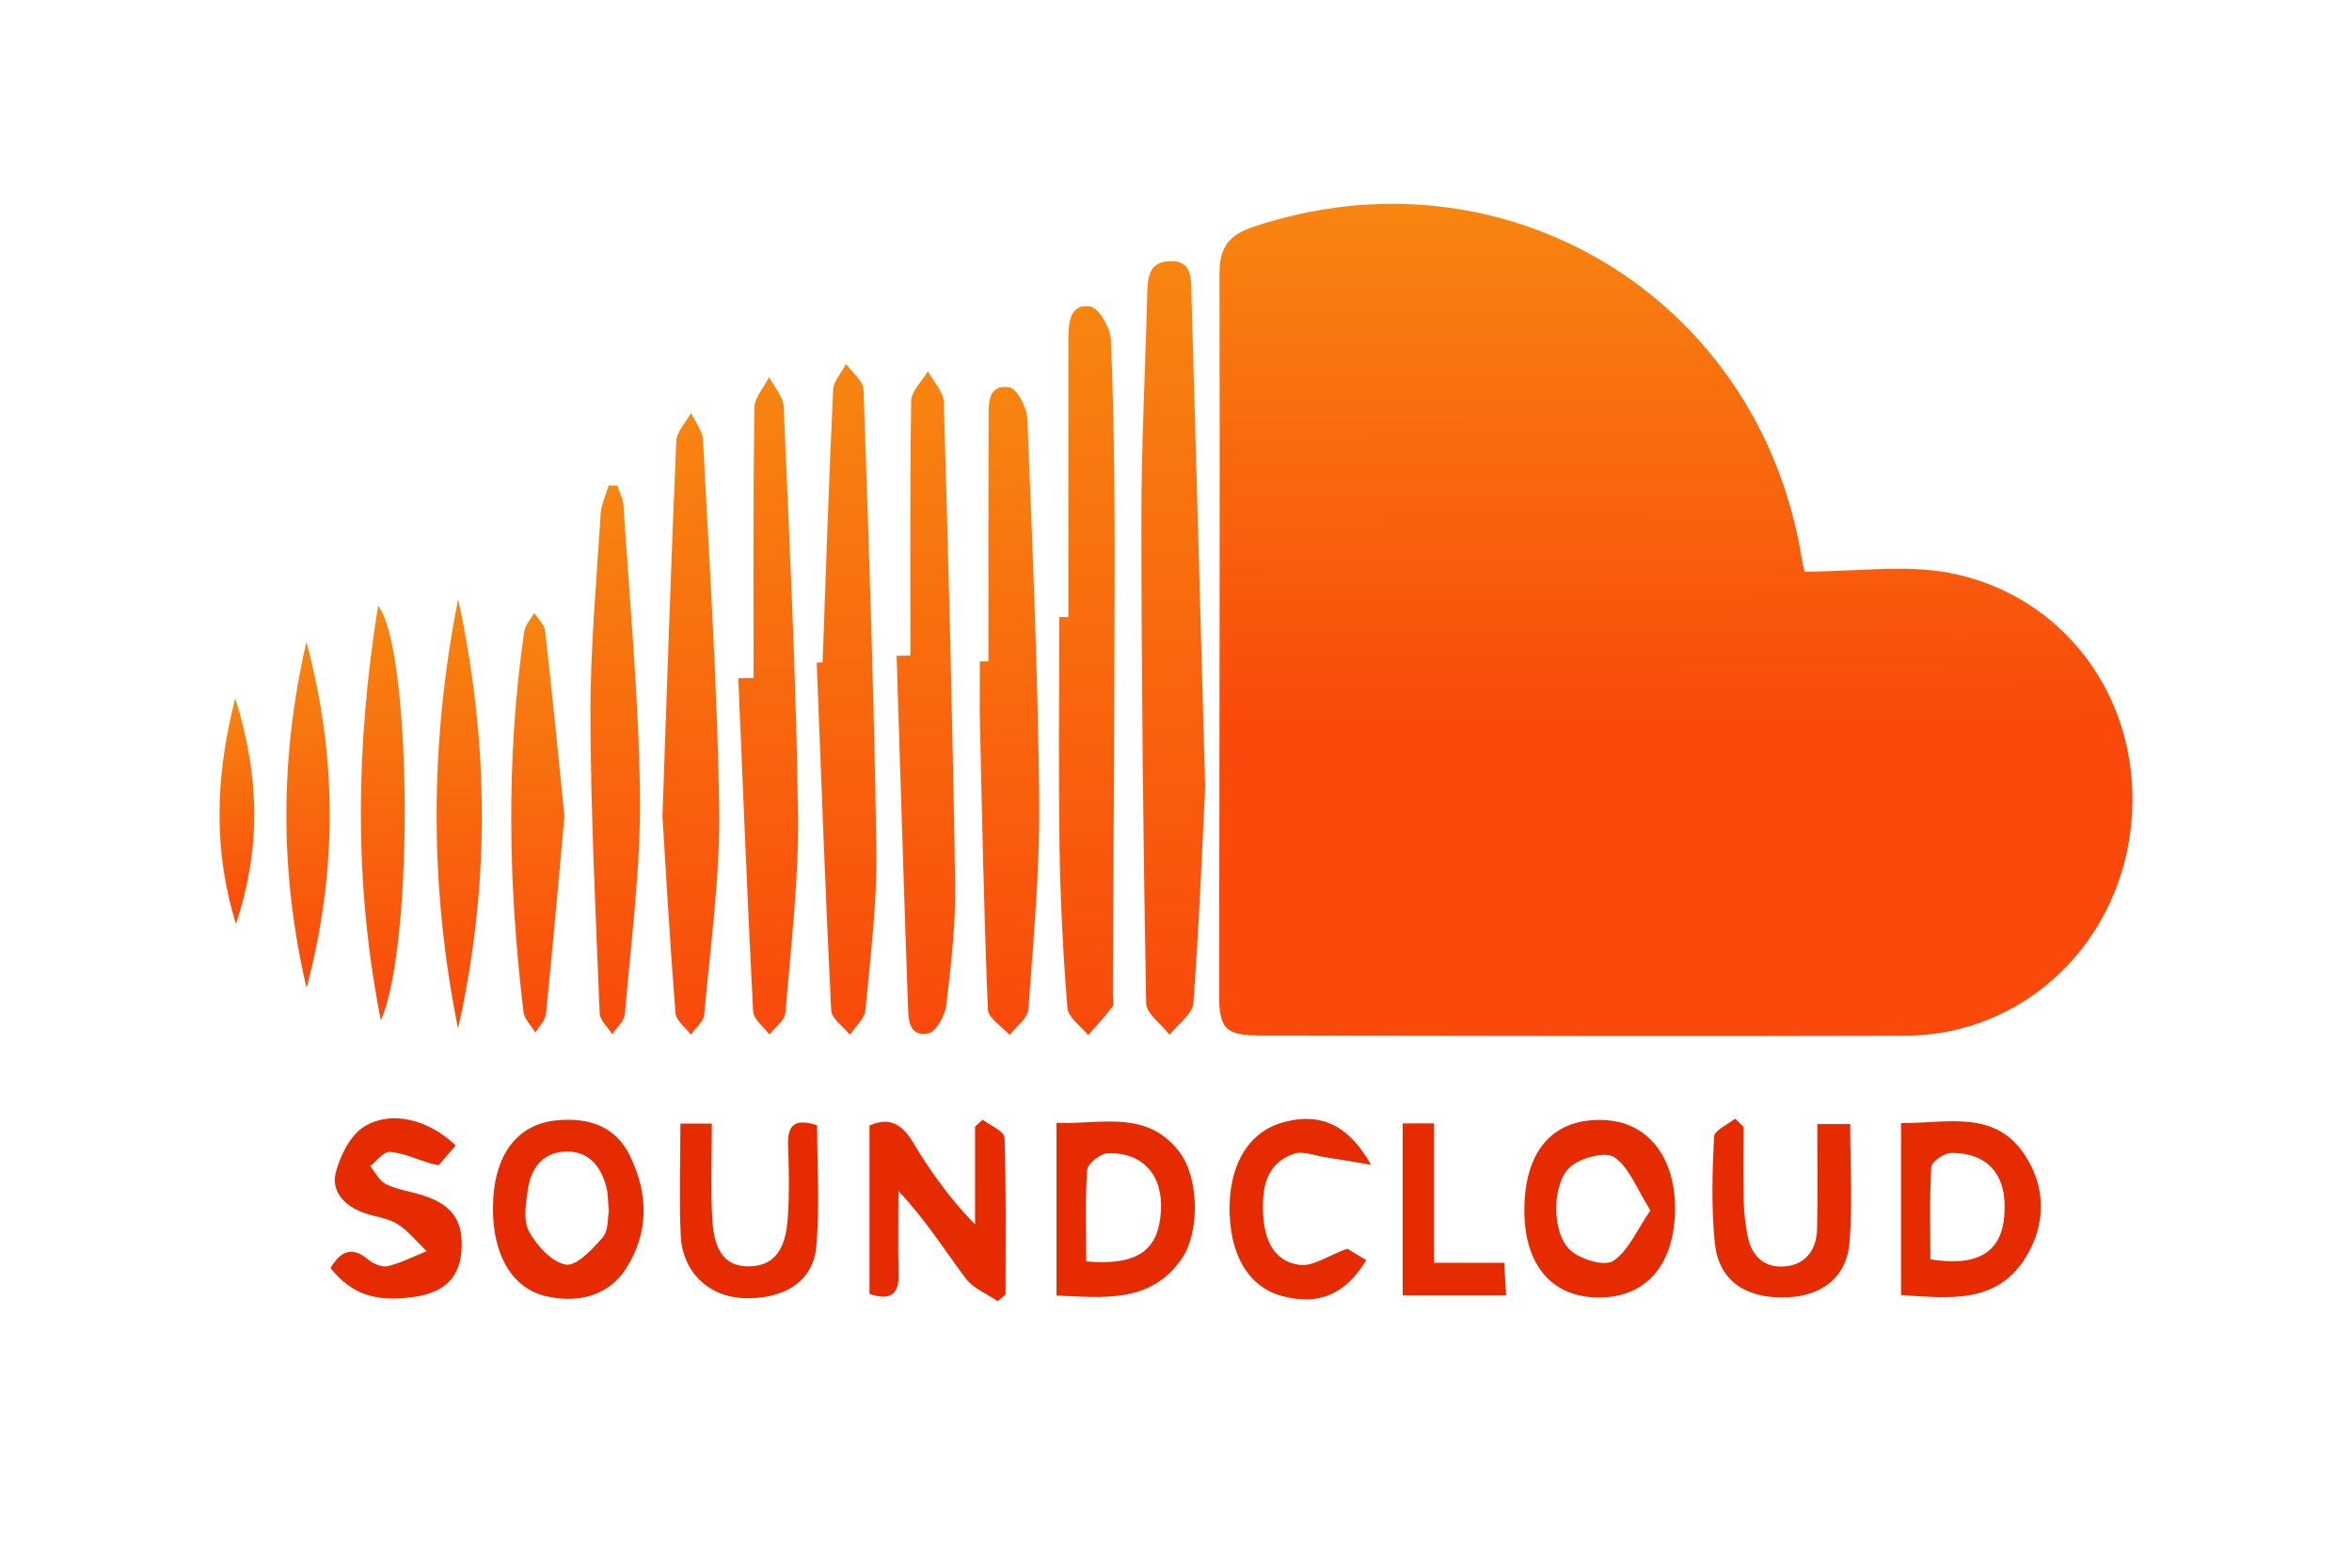 <svg width="150" height="100" viewBox="0 0 150 100" fill="none" xmlns="http://www.w3.org/2000/svg">
<rect width="150" height="100" fill="white"/>
<path d="M115.085 36.465C118.488 36.465 121.54 36 124.396 36.558C131.514 37.95 136.436 44.364 135.969 51.973C135.476 60.023 129.128 66.039 121.559 66.066C107.832 66.109 94.104 66.07 80.376 66.054C78.18 66.05 77.752 65.636 77.752 63.496C77.763 48.136 77.809 32.775 77.775 17.415C77.771 15.756 78.422 14.977 79.902 14.481C95.911 9.105 112.148 18.926 114.892 35.519C114.969 36 115.089 36.477 115.085 36.465Z" fill="url(#paint0_linear_239_34)"/>
<path d="M76.861 50.206C76.696 53.535 76.491 58.76 76.11 63.969C76.056 64.682 75.119 65.33 74.591 66.008C74.071 65.334 73.108 64.663 73.096 63.981C72.911 53.737 72.799 43.489 72.792 33.244C72.788 28.411 73.046 23.578 73.165 18.744C73.192 17.706 73.266 16.709 74.588 16.659C76.029 16.605 75.956 17.725 75.983 18.702C76.264 28.566 76.534 38.434 76.861 50.206Z" fill="url(#paint1_linear_239_34)"/>
<path d="M68.136 39.364C68.136 33.434 68.136 27.504 68.136 21.574C68.136 20.55 68.267 19.353 69.512 19.55C70.075 19.64 70.819 20.915 70.849 21.682C71.034 26.194 71.088 30.709 71.085 35.225C71.081 44.636 71.015 54.047 70.973 63.461C70.973 63.721 71.069 64.054 70.942 64.221C70.464 64.857 69.917 65.434 69.396 66.035C68.938 65.454 68.125 64.903 68.075 64.291C67.801 60.888 67.627 57.469 67.573 54.05C67.496 49.155 67.554 44.26 67.554 39.364C67.751 39.364 67.944 39.364 68.136 39.364Z" fill="url(#paint2_linear_239_34)"/>
<path d="M63.041 42.186C63.041 37.031 63.03 31.872 63.049 26.717C63.053 25.768 62.98 24.492 64.371 24.709C64.86 24.787 65.489 25.996 65.519 26.709C65.847 34.826 66.194 42.946 66.275 51.066C66.317 55.504 65.905 59.95 65.585 64.384C65.542 64.958 64.802 65.477 64.39 66.02C63.908 65.477 63.026 64.954 63.003 64.395C62.756 58.349 62.637 52.295 62.498 46.244C62.467 44.892 62.494 43.539 62.494 42.186C62.671 42.186 62.856 42.186 63.041 42.186Z" fill="url(#paint3_linear_239_34)"/>
<path d="M58.062 41.818C58.062 36.403 58.023 30.985 58.112 25.574C58.124 24.938 58.81 24.314 59.18 23.686C59.534 24.341 60.174 24.988 60.193 25.655C60.49 35.903 60.756 46.151 60.914 56.403C60.953 58.969 60.652 61.554 60.351 64.109C60.274 64.779 59.688 65.833 59.199 65.922C57.885 66.159 57.935 64.895 57.904 64.054C57.638 56.651 57.418 49.244 57.183 41.837C57.476 41.826 57.769 41.822 58.062 41.818Z" fill="url(#paint4_linear_239_34)"/>
<path d="M52.462 42.252C52.674 36.461 52.863 30.666 53.133 24.876C53.16 24.314 53.672 23.771 53.958 23.221C54.347 23.763 55.052 24.294 55.071 24.852C55.41 34.639 55.746 44.426 55.892 54.217C55.942 57.616 55.511 61.027 55.195 64.422C55.145 64.977 54.551 65.48 54.208 66.007C53.792 65.488 53.036 64.988 53.01 64.449C52.643 57.058 52.377 49.666 52.088 42.271C52.212 42.263 52.339 42.256 52.462 42.252Z" fill="url(#paint5_linear_239_34)"/>
<path d="M48.065 43.248C48.065 37.508 48.034 31.767 48.107 26.027C48.115 25.364 48.724 24.713 49.055 24.054C49.375 24.686 49.953 25.306 49.98 25.95C50.35 34.585 50.774 43.221 50.894 51.864C50.951 56.108 50.439 60.36 50.092 64.601C50.053 65.089 49.425 65.527 49.071 65.992C48.708 65.496 48.053 65.019 48.03 64.504C47.664 57.426 47.386 50.345 47.086 43.267C47.413 43.26 47.741 43.256 48.065 43.248Z" fill="url(#paint6_linear_239_34)"/>
<path d="M42.249 52.054C42.565 43.073 42.808 35.604 43.132 28.139C43.159 27.527 43.748 26.942 44.076 26.341C44.338 26.918 44.804 27.484 44.835 28.073C45.236 35.918 45.756 43.763 45.864 51.616C45.926 55.977 45.302 60.349 44.912 64.709C44.874 65.162 44.357 65.57 44.061 66C43.718 65.538 43.116 65.1 43.078 64.62C42.712 59.93 42.446 55.24 42.249 52.054Z" fill="url(#paint7_linear_239_34)"/>
<path d="M39.378 30.984C39.513 31.415 39.74 31.841 39.767 32.279C40.157 38.453 40.75 44.628 40.812 50.81C40.862 55.434 40.241 60.066 39.852 64.686C39.814 65.132 39.324 65.542 39.043 65.969C38.765 65.523 38.264 65.085 38.245 64.628C37.995 58.329 37.679 52.027 37.656 45.725C37.64 41.414 38.045 37.1 38.307 32.787C38.345 32.174 38.642 31.573 38.819 30.969C39.008 30.977 39.193 30.98 39.378 30.984Z" fill="url(#paint8_linear_239_34)"/>
<path d="M35.998 52.066C35.609 56.337 35.243 60.508 34.819 64.67C34.776 65.089 34.38 65.469 34.148 65.864C33.886 65.43 33.447 65.015 33.389 64.554C32.41 56.469 32.264 48.376 33.431 40.294C33.493 39.872 33.852 39.496 34.075 39.097C34.314 39.484 34.723 39.849 34.769 40.26C35.216 44.217 35.605 48.19 35.998 52.066Z" fill="url(#paint9_linear_239_34)"/>
<path d="M29.219 38.213C31.192 47.345 31.277 56.477 29.212 65.601C27.369 56.481 27.412 47.349 29.219 38.213Z" fill="url(#paint10_linear_239_34)"/>
<path d="M24.29 65.089C22.552 56.334 22.687 47.558 24.113 38.644C26.24 41.256 26.441 60.225 24.29 65.089Z" fill="url(#paint11_linear_239_34)"/>
<path d="M19.55 63.012C17.823 55.628 17.854 48.283 19.542 40.946C21.527 48.31 21.511 55.675 19.55 63.012Z" fill="url(#paint12_linear_239_34)"/>
<path d="M63.631 83C62.945 82.535 62.082 82.201 61.608 81.573C60.236 79.74 59.018 77.791 57.299 75.973C57.299 77.721 57.26 79.469 57.31 81.217C57.353 82.543 56.829 82.992 55.453 82.539C55.453 78.996 55.453 75.418 55.453 71.798C56.763 71.217 57.542 71.732 58.235 72.884C59.338 74.717 60.579 76.469 62.186 78.105C62.186 76.023 62.186 73.946 62.186 71.864C62.348 71.717 62.509 71.57 62.671 71.422C63.157 71.798 64.047 72.163 64.063 72.558C64.174 75.891 64.128 79.232 64.128 82.573C63.962 82.709 63.797 82.856 63.631 83Z" fill="#E62B00"/>
<path d="M67.381 82.64C67.381 78.872 67.381 75.345 67.381 71.624C70.213 71.737 73.162 70.744 75.243 73.519C76.468 75.151 76.538 78.616 75.351 80.314C73.366 83.147 70.414 82.767 67.381 82.64ZM69.273 80.465C72.564 80.744 73.898 79.767 74.04 77.225C74.168 74.957 72.892 73.5 70.649 73.562C70.179 73.574 69.362 74.221 69.335 74.624C69.196 76.527 69.273 78.446 69.273 80.465Z" fill="#E62B00"/>
<path d="M31.439 77.062C31.454 73.74 32.919 71.717 35.505 71.465C37.517 71.272 39.243 71.81 40.184 73.744C41.351 76.147 41.398 78.609 39.929 80.915C38.862 82.593 36.958 83.175 34.823 82.682C32.688 82.19 31.424 80.089 31.439 77.062ZM38.831 77.283C38.769 76.616 38.788 76.151 38.673 75.721C38.307 74.341 37.497 73.368 35.975 73.461C34.538 73.55 33.848 74.597 33.659 75.903C33.532 76.787 33.358 77.868 33.744 78.562C34.241 79.465 35.2 80.523 36.091 80.667C36.784 80.775 37.786 79.675 38.442 78.927C38.808 78.508 38.742 77.71 38.831 77.283Z" fill="#E62B00"/>
<path d="M121.24 82.612C121.24 78.949 121.24 75.395 121.24 71.635C124.08 71.678 127.109 70.756 129.051 73.554C130.497 75.632 130.527 78.128 129.136 80.294C127.263 83.213 124.265 82.794 121.24 82.612ZM123.113 80.333C126.103 80.81 127.595 79.903 127.818 77.647C128.073 75.062 126.874 73.535 124.45 73.543C124.003 73.543 123.193 74.097 123.17 74.434C123.051 76.407 123.113 78.395 123.113 80.333Z" fill="#E62B00"/>
<path d="M97.222 76.868C97.334 73.26 99.145 71.318 102.294 71.446C105.111 71.558 106.895 73.857 106.826 77.275C106.753 80.787 104.868 82.849 101.804 82.764C98.81 82.682 97.11 80.496 97.222 76.868ZM105.257 77.21C104.394 75.845 103.92 74.492 102.968 73.822C102.413 73.43 100.852 73.837 100.174 74.407C98.964 75.427 98.937 78.628 100.128 79.733C100.771 80.33 102.309 80.802 102.875 80.438C103.843 79.814 104.371 78.489 105.257 77.21Z" fill="#E62B00"/>
<path d="M21.076 80.883C21.7 79.864 22.402 79.426 23.5 80.36C23.816 80.628 24.379 80.856 24.745 80.763C25.593 80.554 26.394 80.139 27.211 79.81C26.591 79.217 26.044 78.511 25.331 78.07C24.698 77.678 23.874 77.616 23.157 77.349C21.951 76.899 21.084 75.988 21.434 74.721C21.723 73.663 22.355 72.403 23.222 71.868C24.976 70.787 27.365 71.43 29.061 73.07C28.703 73.484 28.34 73.903 27.974 74.329C27.728 74.271 27.55 74.24 27.381 74.19C26.541 73.934 25.712 73.542 24.86 73.477C24.467 73.445 24.024 74.062 23.608 74.383C23.935 74.779 24.19 75.337 24.614 75.538C25.354 75.891 26.201 76.007 26.992 76.26C28.888 76.864 29.589 77.938 29.423 79.856C29.262 81.744 28.048 82.5 26.375 82.732C23.905 83.073 22.417 82.55 21.076 80.883Z" fill="#E62B00"/>
<path d="M111.2 71.887C111.2 73.492 111.177 75.097 111.211 76.701C111.227 77.403 111.319 78.112 111.447 78.806C111.693 80.132 112.526 80.907 113.863 80.779C115.212 80.651 115.859 79.674 115.886 78.368C115.933 76.186 115.898 74.004 115.898 71.705C116.673 71.705 117.27 71.705 117.998 71.705C117.998 74.271 118.16 76.783 117.952 79.263C117.759 81.562 116.079 82.763 113.666 82.763C111.2 82.763 109.597 81.612 109.362 79.271C109.138 77.035 109.204 74.76 109.315 72.508C109.335 72.101 110.186 71.736 110.657 71.353C110.838 71.535 111.019 71.713 111.2 71.887Z" fill="#E62B00"/>
<path d="M43.394 71.674C44.165 71.674 44.72 71.674 45.398 71.674C45.398 73.748 45.313 75.74 45.425 77.721C45.51 79.248 45.887 80.861 47.872 80.775C49.764 80.694 50.15 79.124 50.25 77.585C50.346 76.109 50.323 74.62 50.262 73.14C50.208 71.88 50.581 71.267 52.111 71.783C52.111 74.326 52.297 76.965 52.054 79.562C51.846 81.791 49.911 82.93 47.333 82.799C45.159 82.686 43.517 81.112 43.413 78.81C43.313 76.496 43.394 74.178 43.394 71.674Z" fill="#E62B00"/>
<path d="M87.437 74.302C86.169 74.089 85.34 73.942 84.508 73.814C83.833 73.713 83.07 73.395 82.496 73.601C80.758 74.217 80.477 75.752 80.553 77.388C80.627 78.996 81.166 80.457 82.885 80.686C83.737 80.799 84.693 80.097 85.922 79.651C86.069 79.74 86.6 80.062 87.132 80.384C85.791 82.601 84.061 83.302 81.733 82.663C79.594 82.074 78.384 79.992 78.418 76.965C78.453 74.12 79.725 72.147 81.898 71.574C84.168 70.969 85.976 71.698 87.437 74.302Z" fill="#E62B00"/>
<path d="M89.46 82.628C89.46 78.856 89.46 75.279 89.46 71.659C90.165 71.659 90.728 71.659 91.46 71.659C91.46 74.62 91.46 77.507 91.46 80.55C93.006 80.55 94.385 80.55 95.931 80.55C95.977 81.306 96.012 81.918 96.054 82.628C93.838 82.628 91.738 82.628 89.46 82.628Z" fill="#E62B00"/>
<path d="M15.048 58.942C13.63 54.329 13.688 49.713 15.002 44.539C16.632 49.694 16.59 54.314 15.048 58.942Z" fill="url(#paint13_linear_239_34)"/>
<defs>
<linearGradient id="paint0_linear_239_34" x1="106.876" y1="13.004" x2="107" y2="46.5" gradientUnits="userSpaceOnUse">
<stop stop-color="#F88510"/>
<stop offset="1" stop-color="#F9490B"/>
</linearGradient>
<linearGradient id="paint1_linear_239_34" x1="74.826" y1="16.657" x2="74.826" y2="66.008" gradientUnits="userSpaceOnUse">
<stop stop-color="#F88510"/>
<stop offset="1" stop-color="#F9490B"/>
</linearGradient>
<linearGradient id="paint2_linear_239_34" x1="69.309" y1="19.529" x2="69.309" y2="66.035" gradientUnits="userSpaceOnUse">
<stop stop-color="#F88510"/>
<stop offset="1" stop-color="#F9490B"/>
</linearGradient>
<linearGradient id="paint3_linear_239_34" x1="64.38" y1="24.685" x2="64.38" y2="66.02" gradientUnits="userSpaceOnUse">
<stop stop-color="#F88510"/>
<stop offset="1" stop-color="#F9490B"/>
</linearGradient>
<linearGradient id="paint4_linear_239_34" x1="59.05" y1="23.686" x2="59.05" y2="65.951" gradientUnits="userSpaceOnUse">
<stop stop-color="#F88510"/>
<stop offset="1" stop-color="#F9490B"/>
</linearGradient>
<linearGradient id="paint5_linear_239_34" x1="53.992" y1="23.221" x2="53.992" y2="66.007" gradientUnits="userSpaceOnUse">
<stop stop-color="#F88510"/>
<stop offset="1" stop-color="#F9490B"/>
</linearGradient>
<linearGradient id="paint6_linear_239_34" x1="48.992" y1="24.054" x2="48.992" y2="65.992" gradientUnits="userSpaceOnUse">
<stop stop-color="#F88510"/>
<stop offset="1" stop-color="#F9490B"/>
</linearGradient>
<linearGradient id="paint7_linear_239_34" x1="44.059" y1="26.341" x2="44.059" y2="66" gradientUnits="userSpaceOnUse">
<stop stop-color="#F88510"/>
<stop offset="1" stop-color="#F9490B"/>
</linearGradient>
<linearGradient id="paint8_linear_239_34" x1="39.235" y1="30.969" x2="39.235" y2="65.969" gradientUnits="userSpaceOnUse">
<stop stop-color="#F88510"/>
<stop offset="1" stop-color="#F9490B"/>
</linearGradient>
<linearGradient id="paint9_linear_239_34" x1="34.301" y1="39.097" x2="34.301" y2="65.864" gradientUnits="userSpaceOnUse">
<stop stop-color="#F88510"/>
<stop offset="1" stop-color="#F9490B"/>
</linearGradient>
<linearGradient id="paint10_linear_239_34" x1="29.288" y1="38.213" x2="29.288" y2="65.601" gradientUnits="userSpaceOnUse">
<stop stop-color="#F88510"/>
<stop offset="1" stop-color="#F9490B"/>
</linearGradient>
<linearGradient id="paint11_linear_239_34" x1="24.412" y1="38.644" x2="24.412" y2="65.089" gradientUnits="userSpaceOnUse">
<stop stop-color="#F88510"/>
<stop offset="1" stop-color="#F9490B"/>
</linearGradient>
<linearGradient id="paint12_linear_239_34" x1="19.646" y1="40.946" x2="19.646" y2="63.012" gradientUnits="userSpaceOnUse">
<stop stop-color="#F88510"/>
<stop offset="1" stop-color="#F9490B"/>
</linearGradient>
<linearGradient id="paint13_linear_239_34" x1="15.107" y1="44.539" x2="15.107" y2="58.942" gradientUnits="userSpaceOnUse">
<stop stop-color="#F88510"/>
<stop offset="1" stop-color="#F9490B"/>
</linearGradient>
</defs>
</svg>
